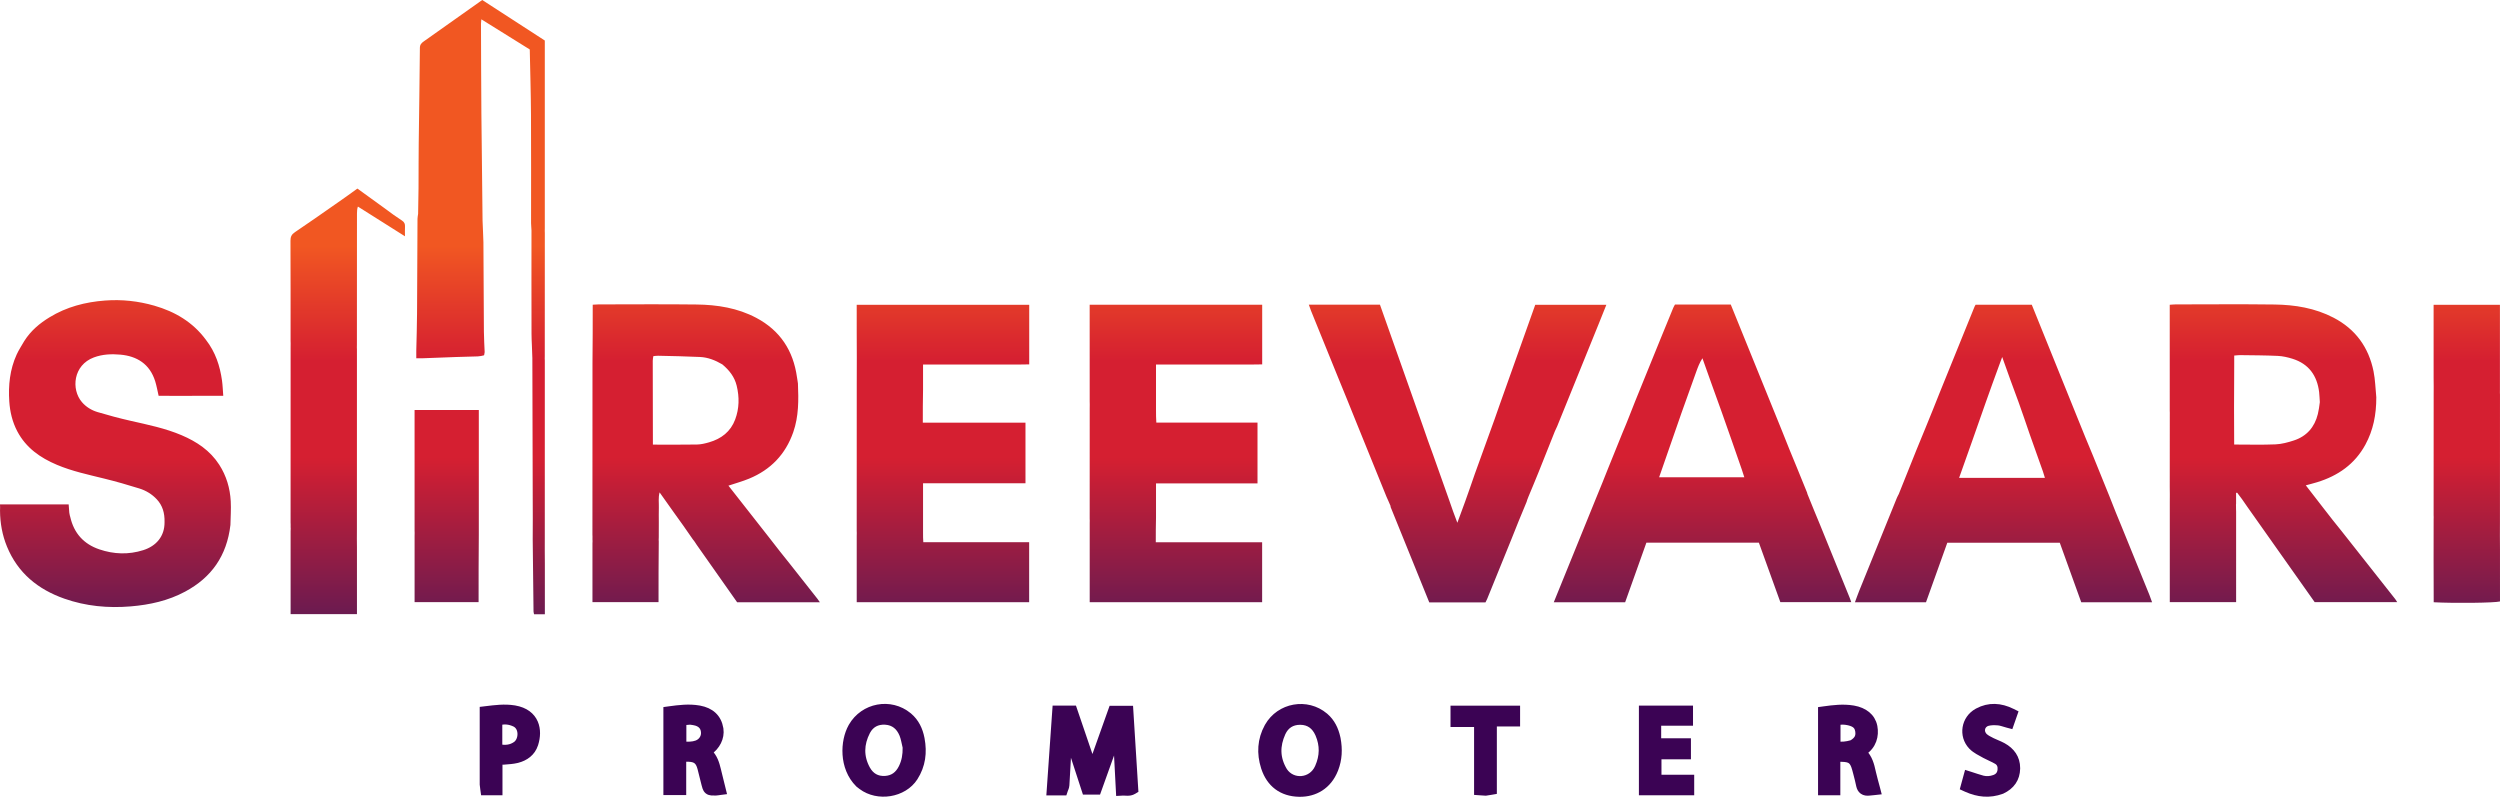 <svg width="3992" height="1273" viewBox="0 0 3992 1273" fill="none" xmlns="http://www.w3.org/2000/svg">
<path d="M1714.5 1131.7L1715.65 1135.08L1744.29 1219.22C1754.32 1191.05 1764.18 1163.39 1774.17 1135.31L1775.36 1131.99H1804.54L1804.83 1136.68C1807.36 1177.2 1809.89 1217.75 1812.45 1258.66L1812.64 1261.68L1810.05 1263.25C1806.6 1265.34 1803.12 1265.65 1800.16 1265.62C1798.75 1265.61 1797.21 1265.52 1795.94 1265.46C1794.59 1265.4 1793.32 1265.37 1792.02 1265.44L1787.01 1265.72L1786.75 1260.71L1782.61 1181.23C1773.18 1207.55 1763.74 1233.92 1754.21 1260.51L1753.02 1263.83H1732.88L1731.75 1260.38C1723.45 1235 1715.08 1209.4 1706.54 1182.96L1704.75 1216.09C1704.07 1228.64 1703.46 1241.3 1702.6 1253.92V1253.93C1702.48 1255.77 1701.92 1257.4 1701.47 1258.6C1700.9 1260.09 1700.62 1260.63 1700.29 1261.64L1699.15 1265.06H1676.16L1676.54 1259.71C1679.42 1218.36 1682.27 1177.53 1685.15 1136.35L1685.48 1131.7H1714.5Z" fill="#3B0354" stroke="#3B0354" stroke-width="10"/>
<path d="M2024.4 1159.61C2042.96 1126.92 2087.03 1119.07 2115.74 1143.23L2116.26 1143.67C2126.71 1152.7 2132.39 1164.52 2135.37 1178.01L2135.66 1179.35L2135.67 1179.39L2135.67 1179.43C2138.88 1196.4 2138.12 1212.59 2132.07 1228.28L2131.78 1229.02C2121.24 1255.57 2099.34 1267.49 2075.35 1267.33L2074.2 1267.31C2060.63 1267 2048.77 1263.29 2039.19 1256.06C2029.91 1249.07 2023.1 1239.03 2018.88 1226.4L2018.48 1225.16C2011.52 1203.22 2012.65 1181.01 2023.96 1160.39L2024.4 1159.61ZM2075.7 1152.36C2062.74 1152.48 2053.33 1158.63 2047.98 1170.09L2047.73 1170.65C2038.73 1190.69 2038.36 1210.43 2050.69 1230.83C2063.89 1250.59 2094.02 1248.35 2104.36 1225.62L2104.74 1224.77C2112.46 1207.3 2112.7 1190.13 2105.41 1172.97L2105.05 1172.14C2102.25 1165.77 2098.45 1160.89 2093.79 1157.59C2089.16 1154.31 2083.41 1152.4 2076.33 1152.36H2075.7Z" fill="#3B0354" stroke="#3B0354" stroke-width="10"/>
<path d="M1359.9 1159.57C1378.64 1127.12 1422.05 1118.86 1451.03 1142.74L1451.57 1143.19C1462.77 1152.67 1468.56 1165.26 1471.22 1178.88L1471.42 1179.91C1475.43 1201.46 1473.06 1222.28 1460.63 1241.69L1460.63 1241.69C1451.89 1255.34 1436.92 1263.75 1421.13 1266.3C1405.58 1268.82 1388.72 1265.76 1375.51 1255.87L1374.89 1255.39C1373.83 1254.58 1372.74 1253.72 1371.17 1252.49L1370.93 1252.31L1370.72 1252.1C1357.38 1238.83 1351.45 1221.46 1350.37 1204.82C1349.29 1188.24 1352.99 1171.93 1359.47 1160.34L1359.9 1159.57ZM1413.5 1152.2C1400.61 1151.49 1390.74 1156.85 1384.82 1167.89L1384.54 1168.42C1374.37 1188.12 1373.83 1208.14 1384.43 1227.64L1384.73 1228.16C1390.91 1239.16 1400.53 1244.78 1413.41 1243.99L1413.98 1243.95C1425.85 1243.05 1434.12 1237 1439.71 1225.89L1440.16 1224.97C1444.69 1215.6 1446.54 1205.65 1446.34 1193.38C1445.47 1189.82 1444.71 1185.95 1443.97 1182.69C1443.19 1179.29 1442.35 1176.15 1441.2 1173.25L1440.96 1172.67C1435.87 1160.46 1427.08 1153.16 1414.12 1152.24L1413.5 1152.2Z" fill="#3B0354" stroke="#3B0354" stroke-width="10"/>
<path d="M1068.62 1132.83C1084.36 1130.66 1100.14 1128.7 1116.33 1131.51L1117.19 1131.67C1126 1133.32 1133.44 1136.61 1139.11 1141.86C1145 1147.32 1148.6 1154.57 1150.07 1163.31L1150.19 1164.04C1152.23 1178.14 1144.86 1192.35 1132.31 1200.88C1140.77 1208.77 1143.82 1219.37 1146.15 1228.95L1147.92 1236.17C1149.7 1243.4 1151.51 1250.72 1153.4 1258.39L1154.74 1263.83L1149.18 1264.54C1147.82 1264.72 1145.34 1265.2 1143.2 1265.29L1142.78 1265.3C1140.27 1265.34 1137.98 1265.37 1136.12 1265.19C1134.21 1265 1132 1264.52 1130.08 1262.98C1128.19 1261.46 1127.22 1259.42 1126.58 1257.61C1126.09 1256.27 1125.65 1254.65 1125.2 1252.84L1124.73 1250.98C1122.7 1242.83 1120.8 1234.84 1118.68 1226.84V1226.84C1117.05 1220.65 1114.86 1217.08 1112.15 1214.94C1109.62 1212.93 1106.02 1211.67 1100.39 1211.4L1099.23 1211.36C1096.47 1211.3 1093.76 1211.31 1090.74 1211.33V1264.54H1064.3V1259.54C1064.3 1234.47 1064.3 1209.24 1064.3 1183.01L1064.3 1137.78V1133.43L1068.62 1132.83ZM1090.98 1153.04V1189.08C1098.99 1189.51 1105.71 1189.64 1112.27 1187.27L1112.98 1187C1120 1184.15 1124.32 1177.74 1124.37 1170.69L1124.36 1169.98C1124.22 1165.65 1122.97 1162.27 1120.92 1159.7C1118.99 1157.29 1116.13 1155.3 1112.11 1154L1111.29 1153.76C1108.95 1153.08 1106.47 1152.71 1102.08 1152.13C1098.36 1152.43 1094.65 1152.74 1090.98 1153.04Z" fill="#3B0354" stroke="#3B0354" stroke-width="10"/>
<path d="M2912.37 1132.89C2927.73 1130.76 2943.16 1128.89 2958.98 1131.48L2959.8 1131.62C2976.92 1134.65 2989.52 1144.09 2992.71 1159.6L2992.85 1160.33C2995.54 1174.63 2991.51 1191.23 2975.94 1201.11C2984.96 1209.95 2987.9 1221.62 2990.21 1232.22L2990.57 1233.81C2992.38 1241.78 2994.68 1249.56 2996.99 1258.42L2998.45 1264.01L2992.71 1264.65C2990.07 1264.94 2987.83 1265.19 2984.77 1265.44C2981.04 1265.85 2977.28 1265.51 2974.19 1263.31C2971.23 1261.21 2969.78 1258.06 2969.03 1254.84L2968.88 1254.2C2967.55 1247.74 2965.92 1241.32 2964.21 1234.85L2962.47 1228.35C2960.44 1220.78 2958.18 1216.99 2955.35 1214.84C2952.68 1212.82 2948.69 1211.66 2941.63 1211.5L2940.18 1211.48C2938.06 1211.47 2935.94 1211.47 2933.64 1211.47V1264.83H2908.06V1133.49L2912.37 1132.89ZM2951.48 1153.16C2945.44 1151.82 2939.67 1151.63 2933.9 1153.13V1188.78C2940.84 1189.88 2947.58 1189.38 2956.94 1186.78C2961.68 1184 2964.48 1181.2 2966.02 1178.33C2967.47 1175.61 2968.05 1172.35 2967.49 1168.04L2967.36 1167.17C2966.7 1163.07 2965.24 1160.33 2963.02 1158.29C2960.85 1156.3 2957.56 1154.63 2952.52 1153.4L2951.48 1153.16Z" fill="#3B0354" stroke="#3B0354" stroke-width="10"/>
<path d="M2698.4 1131.72V1153.81H2647.57V1183.89H2695.08V1207.46H2648.03V1242.11H2700.3V1264.89H2622V1131.72H2698.4Z" fill="#3B0354" stroke="#3B0354" stroke-width="10"/>
<path d="M775.398 1132.66C790.495 1130.83 805.58 1128.81 821.02 1131.28L821.838 1131.41C838.908 1134.35 849.268 1142.85 854.102 1154.06C858.717 1164.77 857.926 1177.11 854.633 1187.71L854.307 1188.73C849.792 1202.44 838.898 1209.93 826.361 1213.2L825.143 1213.5C818.864 1214.99 812.194 1215.38 806.253 1215.85L803.755 1216.05C801.728 1216.23 799.564 1216.23 797.346 1216.19V1264.88H772.576L771.974 1260.57C771.658 1258.31 771.342 1256.05 771.025 1252.84L771.001 1252.59V1252.35C771 1213.59 771 1175.75 771 1137.62V1133.19L775.398 1132.66ZM821.826 1155.48C813.779 1151.73 805.596 1150.72 797.07 1153.15C797.07 1162.29 797.07 1171.28 797.071 1181.79V1193.39C807.101 1195.34 815.841 1194.39 823.689 1188.88L824.141 1188.54C828.746 1185.02 831.517 1178.42 831.311 1171.51C831.107 1164.69 828.063 1158.68 822.385 1155.75L821.826 1155.48Z" fill="#3B0354" stroke="#3B0354" stroke-width="10"/>
<path d="M3157.94 1135.71C3175.82 1126.16 3194.41 1127.16 3213.09 1136.44L3217.04 1138.4L3215.59 1142.56C3214.14 1146.71 3212.89 1150.29 3211.62 1153.93L3210.1 1158.28L3205.64 1157.12C3202.64 1156.33 3199.53 1155.32 3197.19 1154.65C3194.82 1153.96 3192.8 1153.48 3190.88 1153.31L3190.5 1153.28C3184.63 1152.86 3178.99 1152.83 3174.2 1154.14L3173.74 1154.27C3164.05 1157.14 3161.34 1168.77 3169.22 1175.96L3169.79 1176.46C3172.7 1178.93 3176.43 1180.76 3180.77 1182.97L3181.76 1183.46C3184.08 1184.59 3186.51 1185.61 3189.1 1186.71C3192 1187.95 3195.09 1189.28 3198.09 1190.9L3198.74 1191.25C3212.02 1198.63 3220.86 1210.13 3220.79 1226.53L3220.78 1227.33C3220.61 1235.29 3218.53 1242.39 3214.4 1248.44C3210.28 1254.48 3204.32 1259.16 3196.85 1262.66L3196.65 1262.75L3196.44 1262.83C3176.69 1270.01 3158.33 1267.87 3140.03 1259.72L3139.16 1259.33L3135.29 1257.56L3136.41 1253.46C3137.61 1249.05 3138.72 1245.02 3139.9 1240.68L3141.28 1235.67L3146.23 1237.24C3153.29 1239.47 3159.37 1241.67 3165.78 1243.36L3166.35 1243.51C3172.3 1244.95 3178.31 1244.45 3184.43 1242.31L3184.99 1242.1C3190.64 1239.95 3193.74 1235.98 3194.54 1230.37L3194.62 1229.76C3195.34 1223.66 3193.58 1218.76 3188.97 1215.75L3188.49 1215.45C3185.5 1213.65 3182.28 1212.11 3178.81 1210.49C3175.84 1209.1 3172.66 1207.64 3169.55 1205.96L3168.23 1205.23C3162.38 1201.93 3154.35 1198.17 3148.63 1192.43L3148.08 1191.86C3132 1174.9 3136.51 1147.56 3157.09 1136.18L3157.94 1135.71Z" fill="#3B0354" stroke="#3B0354" stroke-width="10"/>
<path d="M2422.28 1131.78V1155.06H2385.17V1263.47L2381.03 1264.19C2378.18 1264.69 2375.91 1265.09 2372.78 1265.48L2372.33 1265.54L2371.89 1265.51C2368.72 1265.35 2366.42 1265.18 2363.45 1264.96L2358.81 1264.63V1155.88H2321.18V1131.78H2422.28Z" fill="#3B0354" stroke="#3B0354" stroke-width="10"/>
<path d="M869.946 64.723V364.297C869.693 368.119 869.974 370.098 869.974 372.077C869.963 437.46 869.926 502.843 869.892 568.226C869.666 572.05 869.959 574.035 869.959 576.02C869.963 669.956 869.941 763.893 869.923 857.83C869.74 872.936 869.988 886.253 870.027 899.57C870.097 923.234 870.039 946.898 870.034 970.562C870.034 973.797 870.034 977.032 870.034 980.815H852.8C852.519 979.424 851.957 977.899 851.938 976.368C851.468 938.093 851.054 899.816 850.631 861.54C850.901 838.311 850.705 817.002 850.643 795.693C850.425 721.095 850.255 646.497 850.066 571.898C849.845 557.504 848.763 544.952 848.722 532.397C848.539 477.596 848.659 422.793 848.669 367.991C848.509 362.845 848.01 359.558 848.008 356.271C847.962 298.658 848.214 241.043 847.89 183.431C847.695 148.864 846.623 114.301 845.931 78.991C820.886 63.392 795.367 47.497 768.611 30.832C768.328 34.124 768.029 35.942 768.036 37.759C768.221 85.703 768.29 133.648 768.687 181.591C769.157 238.469 769.914 295.346 770.547 352.223C770.811 364.971 771.83 375.863 771.919 386.763C772.307 434.322 772.358 481.885 772.691 529.445C772.768 540.377 773.48 551.304 773.899 562.233C773.287 565.206 773.285 567.242 772.79 567.37C769.607 568.193 766.33 568.945 763.058 569.077C751.461 569.545 739.852 569.681 728.252 570.078C710.699 570.68 693.15 571.414 675.598 572.046C672.338 572.163 669.069 572.062 664.723 572.062V559.768C665.376 539.094 665.651 520.172 665.919 501.251C665.957 498.586 665.969 495.92 665.98 493.255C666.195 445.283 666.393 397.311 666.663 349.34C666.678 346.75 667.302 344.164 667.642 341.576C668.406 313.44 668.389 286.802 668.418 260.164C668.429 249.838 668.487 239.512 668.618 229.187C669.265 178.276 670.038 127.366 670.466 76.453C670.51 71.245 672.933 68.74 676.628 66.134C707.608 44.282 738.52 22.333 770.036 0L869.946 64.723ZM614.181 332.568C623.898 339.886 632.704 346.275 641.837 352.157C645.74 354.671 646.971 357.68 646.707 362.034C646.436 366.505 646.646 371.006 646.646 377.312C621.112 361.189 597.188 346.082 573.264 330.977C572.314 330.028 571.354 330.106 571.354 330.106C570.26 333.715 570.013 337.357 570.011 340.999C569.959 410.735 569.936 480.47 569.906 550.206C569.67 554.022 569.954 556.005 569.954 557.988C569.957 653.487 569.937 748.987 569.918 844.486C569.689 855.663 569.963 864.964 569.979 874.265C570.032 906.201 569.995 938.138 569.992 970.075C569.992 973.365 569.992 976.655 569.992 980.633H464.045V848.027C464.332 844.728 464.21 843.245 464.089 841.763C464.289 838.342 464.003 836.359 464.003 834.376C464.005 740.876 464.032 647.375 464.057 553.875C464.274 549.378 464 546.73 463.999 544.081C463.975 490.85 464.099 437.618 463.832 384.388C463.8 377.99 465.637 374.278 471.044 370.663C492.569 356.274 513.684 341.27 534.951 326.495C547.463 317.903 558.692 309.781 570.683 301.106L614.181 332.568ZM167.759 479.89C194.592 477.87 220.764 480.724 246.406 488.098C279.398 497.586 307.89 514.322 328.696 542.466C344.247 562.496 351.235 584.42 354.514 607.729C355.57 615.235 355.776 622.861 356.491 631.97C321.561 632.165 287.463 632.013 253.303 632.066C251.437 624.026 250.145 616.256 247.814 608.812C239.101 580.987 218.435 568.646 192.25 566.287C178.082 565.011 163.779 565.576 149.957 570.7C116.881 582.962 113.312 621.668 130.812 642.094C137.485 649.883 146.148 655.106 155.692 657.979C173.133 663.226 190.779 667.913 208.54 671.95C236.069 678.207 263.755 683.789 289.888 694.906C314.168 705.235 335.48 719.39 350.099 742.095C361.536 759.859 367.306 779.519 368.456 800.377C369.15 812.959 368.175 825.633 367.951 838.266C362.175 887.744 337.527 922.188 295.675 944.668C268.572 959.226 239.289 965.729 208.785 968.279C172.522 971.31 137.122 968.011 102.75 955.937C60.605 941.131 28.482 914.988 11.151 872.821C3.633 854.528 0.21 835.322 0.03 815.545C0.295 811.134 0.161 808.557 0 805.459H109.641C109.995 810.124 110.317 814.386 110.641 818.648C111.02 822.062 111.81 823.871 112.244 825.761C118.143 851.459 133.687 868.705 158.469 877.16C181.644 885.067 205.242 885.951 228.779 878.474C249.473 871.9 262.943 856.406 262.74 833.793C263.122 818.956 259.451 807.065 250.406 797.356C242.796 789.189 233.264 783.391 222.771 780.087C204.138 774.219 185.305 768.885 166.342 764.188C140.901 757.888 115.246 752.491 90.952 742.241C64.276 730.986 41.595 715.199 27.655 688.808C19.738 673.818 15.93 657.678 14.834 641.087C13.135 615.356 15.714 589.99 26.582 566.177C30.003 558.682 34.662 551.753 38.755 544.564C49.424 527.733 63.52 516.192 79.129 506.641C106.252 490.042 136.109 482.272 167.759 479.89ZM3991.89 622.19C3991.66 625.998 3991.96 627.977 3991.96 629.954C3991.96 697.341 3991.94 764.728 3991.92 832.115C3991.69 848.554 3991.93 863.171 3991.97 877.787C3992.04 905.359 3991.99 932.932 3991.99 960.386C3984.12 962.696 3918.57 963.479 3886.13 961.669C3885.84 917.731 3886.01 873.695 3886.02 829.661C3886.27 826.118 3886 824.465 3886 822.812C3886.01 759.172 3886.04 695.532 3886.07 631.893C3886.29 621.073 3886.02 612.097 3886 603.12C3885.95 568.161 3885.98 533.202 3885.98 498.243V486.699H3991.89V622.19ZM2272.12 680.543C2277.4 696.598 2282.93 711.1 2288.17 725.702C2296.89 749.974 2305.43 774.311 2314.04 798.62C2318.17 811.096 2322.3 822.067 2327.09 834.764C2331.59 822.497 2335.49 811.907 2339.38 801.318C2345.1 785.84 2349.79 771.413 2354.86 757.119C2362.7 735.001 2370.79 712.974 2378.78 690.908C2384.52 675.733 2389.24 661.586 2394.23 647.534C2413.2 594.069 2432.27 540.635 2451.49 486.659H2565.05C2560.93 496.924 2557.04 506.695 2553.1 516.441C2530.92 571.191 2508.73 625.938 2486.51 680.675C2485.4 683.431 2484.02 686.083 2482.77 688.784C2473.67 711.21 2465.41 732.456 2456.94 753.623C2451.66 766.831 2446.09 779.921 2440.64 793.063C2439.08 796.67 2438.37 799.06 2437.66 801.45C2428.86 821.955 2421.17 841.768 2413.24 861.479C2400.46 893.217 2387.52 924.892 2374.62 956.582C2373.89 958.384 2372.91 960.086 2372.02 961.891H2282.26C2261.69 911.133 2241.11 860.354 2220.54 809.576C2220.61 808.135 2220.18 807.308 2220.17 807.291C2218.08 801.939 2215.75 797.616 2213.91 793.096C2198.22 754.574 2182.63 716.016 2167 677.469C2156.56 651.214 2146.3 626.385 2136.16 601.507C2121.89 566.491 2107.7 531.441 2093.5 496.394C2092.28 493.378 2091.29 490.272 2089.94 486.523H2203.52C2226.4 551.219 2249.26 615.881 2272.12 680.543ZM3316.74 665.837C3325.32 687.686 3333.98 708.019 3342.39 728.454C3351.2 749.849 3359.78 771.34 3368.45 792.789C3375.21 810.585 3382.05 826.775 3388.7 843.043C3403.27 878.701 3417.75 914.394 3432.23 950.088C3433.7 953.714 3434.91 957.448 3436.45 961.715H3323.34C3311.85 929.841 3300.5 898.356 3289.05 866.602H3109.46C3098.33 897.694 3086.96 929.46 3075.43 961.67H2961.97C2964.28 955.457 2966.31 949.561 2968.64 943.79C2988.68 894.224 3008.77 844.678 3028.88 795.139C3029.75 792.988 3030.94 790.963 3031.98 788.88C3041.82 764.587 3050.9 741.588 3060.11 718.635C3064.89 706.689 3069.88 694.824 3074.78 682.922C3082.97 663.371 3090.13 644.79 3097.58 626.324C3115.97 580.747 3134.48 535.221 3152.96 489.681C3153.33 488.765 3153.89 487.927 3154.63 486.568H3244.35C3268.32 545.925 3292.53 605.881 3316.74 665.837ZM955.266 486.078C1007.6 486.049 1059.93 485.576 1112.26 486.231C1145.39 486.647 1177.83 491.726 1207.69 507.575C1245.82 527.821 1266.68 559.911 1272.6 602.241C1273.09 606.753 1274.03 609.558 1274.15 612.398C1275.25 638.64 1275.54 664.691 1266.66 690.122C1254.27 725.566 1230.66 750.002 1196.33 764.237C1185.76 768.623 1174.62 771.647 1163.15 775.49C1184.77 803.045 1206.45 830.668 1228.12 858.29C1239.47 873.283 1250.57 886.923 1261.51 900.687C1276.18 919.149 1290.74 937.703 1305.33 956.232C1306.51 957.738 1307.55 959.363 1309.18 961.68H1177.05C1155.61 931.228 1134.01 900.536 1112.4 869.845C1110.19 866.087 1108.25 863.658 1106.32 861.229C1095.99 845.961 1085.89 832.059 1075.87 818.1C1068.54 807.879 1061.31 797.583 1053.24 786.213C1050.95 794.874 1052.27 802.621 1052.04 810.222C1051.81 818.184 1052 826.159 1051.99 834.129C1051.97 842.098 1051.94 850.068 1051.92 858.037C1051.66 861.406 1051.79 862.965 1051.92 864.523C1051.54 897.622 1051.54 929.196 1051.54 961.449H946.033V867.905C946.3 864.488 946.179 862.909 946.059 861.33C946.287 857.791 945.994 855.805 945.994 853.819C946.005 762.498 946.043 671.177 946.076 579.855C946.456 547.744 946.456 517.48 946.456 486.554C949.476 486.383 952.371 486.08 955.266 486.078ZM2845.75 688.591C2853.43 708.362 2861.07 726.695 2868.63 745.062C2874.3 758.845 2879.87 772.673 2885.49 786.48C2885.83 788.245 2886 788.627 2886.17 789.01C2893.03 806.445 2899.95 822.572 2906.58 838.815C2922.39 877.544 2938.08 916.327 2953.8 955.094C2954.54 956.913 2955.14 958.789 2956.08 961.434H2842.83C2831.45 929.911 2819.99 898.158 2808.57 866.516H2628.96C2617.63 898.319 2606.38 929.852 2595.04 961.675H2481.08C2503.84 905.665 2526.31 850.354 2548.77 795.042C2555.56 778.921 2561.44 763.826 2567.46 748.792C2575.21 729.445 2583.08 710.146 2590.91 690.827C2598.33 673.599 2604.43 657.143 2610.98 640.863C2624.72 606.704 2638.68 572.633 2652.57 538.535C2658.96 522.862 2665.38 507.205 2671.84 491.562C2672.58 489.76 2673.66 488.095 2674.62 486.283H2763.69C2790.98 553.558 2818.36 621.074 2845.75 688.591ZM2015.47 581.868C2004.42 582.259 1993.23 582.005 1982.06 582.049C1970.73 582.093 1959.4 582.057 1948.07 582.058C1937.07 582.058 1926.07 582.059 1915.07 582.059C1903.74 582.059 1892.41 582.058 1881.07 582.058C1869.79 582.057 1858.51 582.058 1845.91 582.058V654.229C1845.8 661.988 1846.09 667.908 1846.42 674.79H2007.99V771.921H1845.92V826.268C1845.55 840.38 1845.55 852.645 1845.55 865.871H2015.38V961.608H1740.04V835.725C1740.27 831.868 1740 829.891 1740 827.915C1740 769.233 1740.03 710.55 1740.05 651.867C1740.28 647.031 1740.01 644.044 1740.01 641.058C1739.98 593.063 1739.98 545.067 1739.98 497.072C1739.98 493.791 1739.98 490.509 1739.98 486.641H2015.47V581.868ZM1643.46 581.847C1632.45 582.281 1621.27 581.998 1610.1 582.048C1598.77 582.098 1587.43 582.059 1576.1 582.059H1473.92V622.206C1473.53 640.61 1473.54 657.18 1473.54 674.942H1637.49V771.656H1473.92V850.145C1473.8 856.287 1474.04 860.6 1474.33 865.835H1643.35V961.579H1368.01V855.626C1368.27 851.744 1367.99 849.758 1367.99 847.772C1367.99 769.155 1368.02 690.538 1368.05 611.921C1368.28 583.763 1368.1 557.443 1368 531.124C1367.94 516.504 1367.99 501.883 1367.99 486.659H1643.46V581.847ZM764.57 852.418C764.213 889.847 764.214 925.401 764.214 961.536H662.016V855.562C662.281 851.669 662.005 849.685 662.004 847.702C661.984 785.817 661.99 723.933 661.992 662.048C661.992 659.768 661.992 657.487 661.992 654.646H764.57V852.418ZM3473.9 486.075C3526.54 486.042 3579.18 485.543 3631.81 486.237C3664.58 486.67 3696.62 491.862 3726.25 507.293C3761.35 525.569 3782.26 554.571 3790.06 592.876C3792.82 606.422 3793.07 620.48 3794.47 634.304C3794.57 662.108 3789.53 686.976 3777.11 709.908C3760.23 741.057 3733.32 759.808 3699.96 770.006C3694.31 771.733 3688.56 773.156 3681.9 774.985C3691.66 787.594 3701.13 799.833 3710.61 812.071C3720.06 824.702 3729.39 835.875 3738.43 847.282C3767.27 883.697 3796 920.197 3824.76 956.68C3825.74 957.923 3826.49 959.345 3827.88 961.511H3696.09L3588.47 809.211C3582.98 800.784 3577.64 793.777 3572.31 786.771C3571.73 786.85 3571.15 786.929 3570.57 787.009V804.315C3570.28 806.399 3570.37 806.74 3570.46 807.081C3570.34 811.083 3570.63 814.063 3570.63 817.044C3570.66 861.996 3570.65 906.948 3570.64 951.899C3570.64 954.869 3570.64 957.838 3570.64 961.468H3464.72V802.063C3464.95 792.64 3464.66 785.02 3464.65 777.399C3464.63 739.555 3464.68 701.711 3464.71 663.867C3464.92 660.031 3464.64 658.045 3464.64 656.06C3464.62 602.421 3464.63 548.782 3464.63 495.143V486.656C3468.14 486.427 3471.02 486.077 3473.9 486.075ZM3192.2 583.421C3184.95 603.227 3177.71 623.035 3170.44 643.688C3156.47 683.807 3142.52 723.08 3128.31 763.058H3265.31C3264.17 759.338 3263.28 756.06 3262.15 752.868C3255.1 732.94 3247.88 713.068 3240.93 693.103C3235.13 676.436 3229.63 659.668 3223.35 642.416C3214.46 618.776 3206.23 595.664 3197.11 570.058C3194.81 576.313 3193.5 579.865 3192.2 583.421ZM2718.45 572.058C2713.69 579.412 2711.13 586.499 2708.56 593.588C2700.78 615.13 2693 636.674 2685.11 659.087C2673.2 693.691 2661.42 727.424 2649.31 762.058H2785.31C2783.86 757.579 2782.66 753.617 2781.3 749.707C2770.73 719.17 2760.12 688.644 2749.02 657.432C2738.5 628.519 2728.48 600.288 2718.45 572.058ZM3577.16 567.061C3574.23 567.018 3571.28 567.476 3567.6 567.76C3567.6 572.649 3567.63 576.807 3567.6 580.964C3567.44 604 3567.27 627.036 3567.32 651.137C3567.53 671.267 3567.53 690.333 3567.53 709.843C3590.61 709.843 3612.15 710.483 3633.62 709.556C3643.42 709.133 3653.35 706.415 3662.77 703.346C3683.34 696.638 3695.98 682.083 3701.13 661.165C3702.59 655.234 3703.41 649.146 3704.31 642.105C3703.81 636.102 3703.8 631.09 3703.2 626.15C3699.96 599.761 3686.69 581.075 3660.72 572.898C3653.11 570.501 3645.05 568.669 3637.11 568.293C3617.15 567.348 3597.15 567.348 3577.16 567.061ZM1050.85 568.063C1048.29 568 1045.71 568.472 1043.27 568.685C1042.8 571.181 1042.44 573.058 1042.31 575.995C1042.54 621.377 1042.54 665.699 1042.54 709.98C1066.89 709.98 1089.93 710.236 1112.96 709.815C1119.41 709.698 1125.97 708.092 1132.23 706.295C1151.81 700.671 1166.69 689.23 1173.92 669.829C1180.49 652.238 1180.76 634.184 1176.35 615.933C1172.97 601.95 1164.7 591.303 1153.41 581.852C1141.96 575.124 1130.4 570.647 1117.92 570.029C1095.58 568.924 1073.21 568.619 1050.85 568.063Z" fill="url(#paint0_linear_6_70)"/>
<defs>
<linearGradient id="paint0_linear_6_70" x1="1996" y1="392" x2="1996" y2="1021.5" gradientUnits="userSpaceOnUse">
<stop stop-color="#F15722"/>
<stop offset="0.293" stop-color="#D51F31"/>
<stop offset="0.538" stop-color="#D51F31"/>
<stop offset="1" stop-color="#5A1A55"/>
</linearGradient>
</defs>
</svg>
